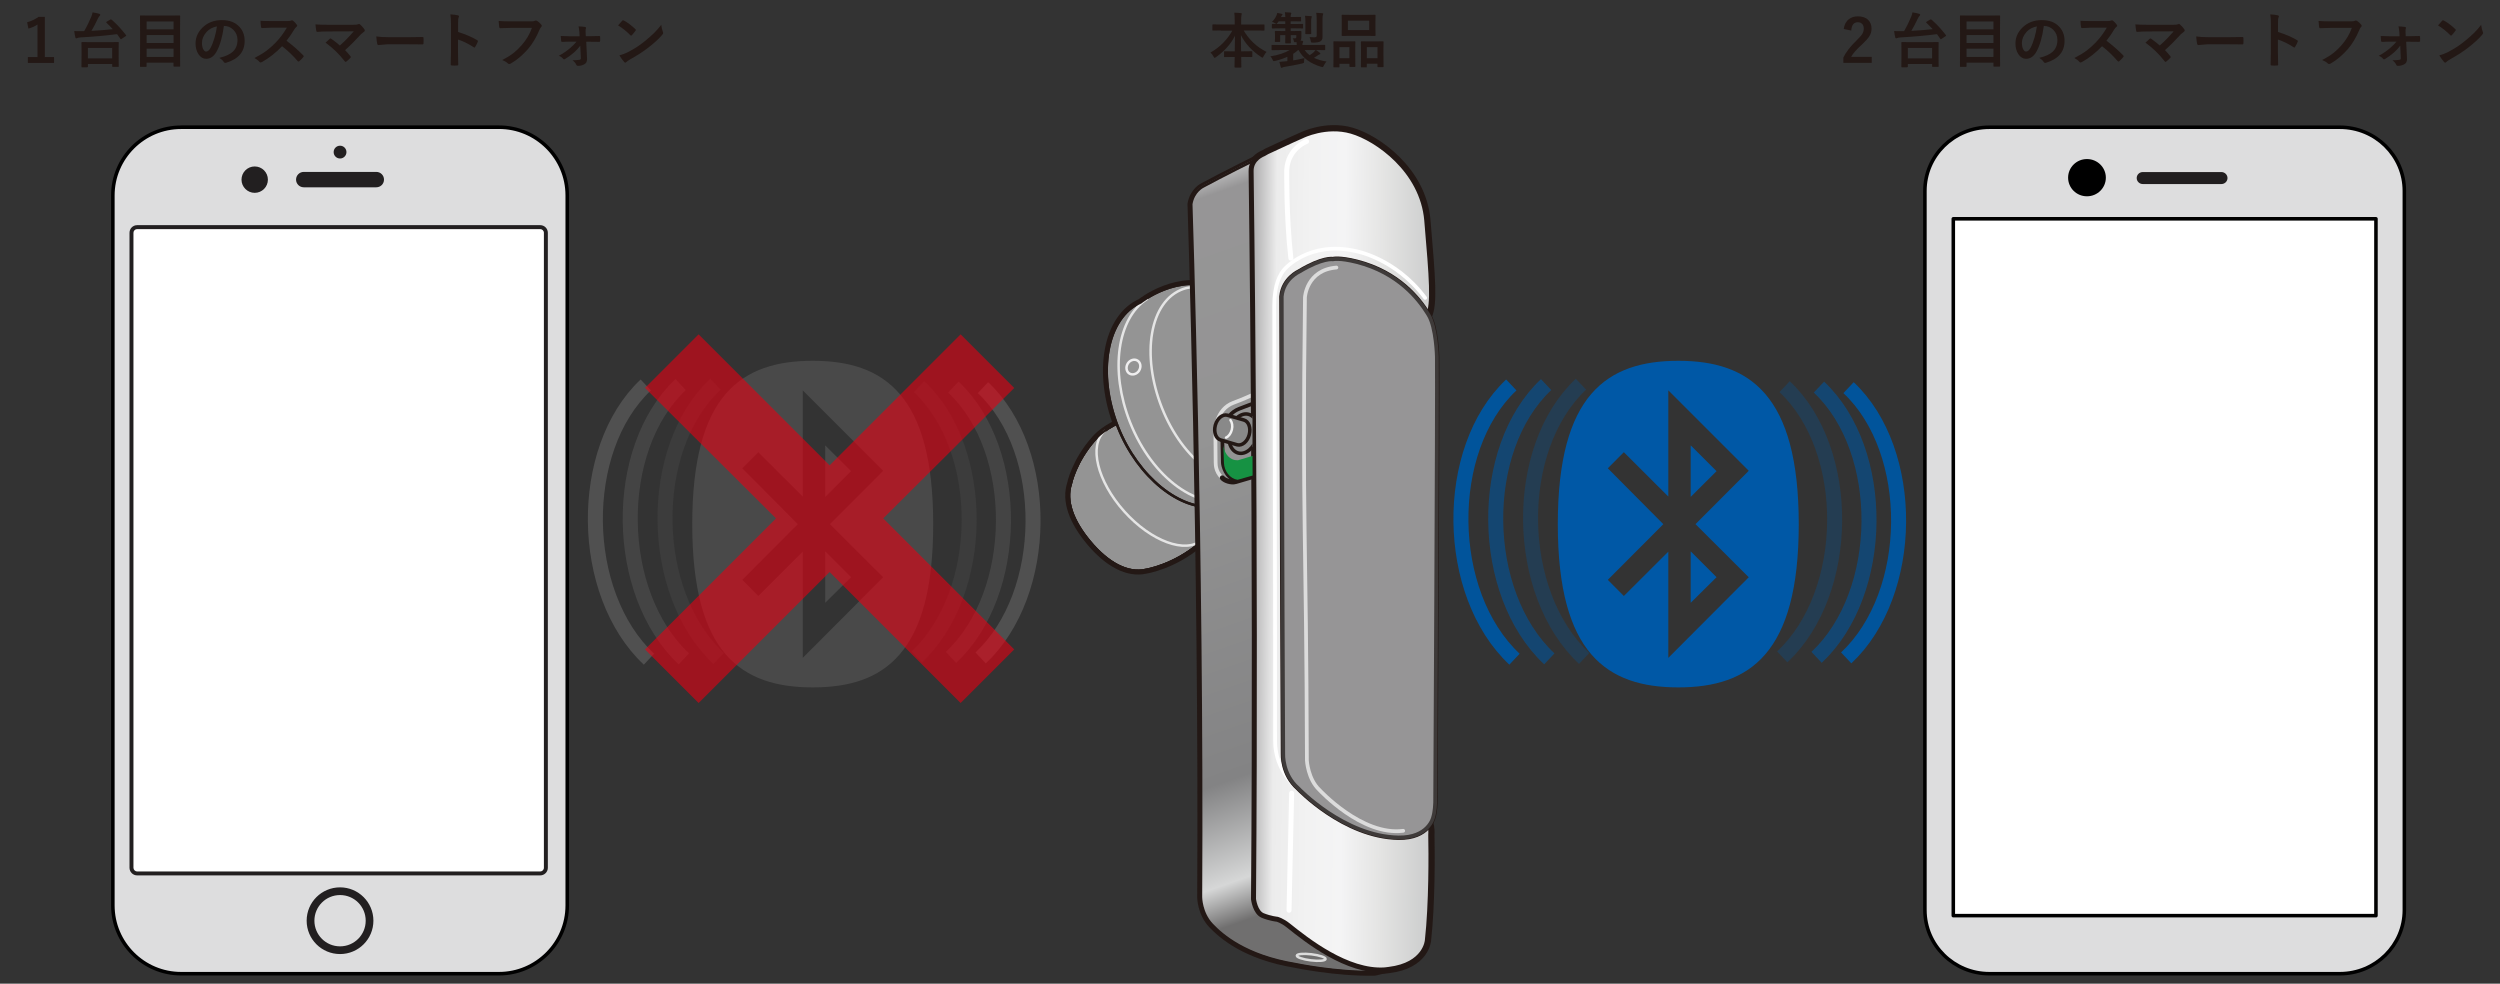 <?xml version="1.0" encoding="UTF-8"?>
<svg xmlns="http://www.w3.org/2000/svg" version="1.1" xmlns:xlink="http://www.w3.org/1999/xlink" viewBox="0 0 500 196.73">
  <rect x="0" y="0" width="500" height="196.73" fill="#333333" stroke="none"/>
  <defs>
    <clipPath id="clippath">
      <path d="M255.39,31.82c-1.38-1.45-4.23-.1-4.23-.1-.13.06-7.02,3.49-10.6,5.44,0,0-1.93.9-2.36,3.5,0,0,2.33,70.13,1.94,138.63,0,0,0,3.11,2.18,5.44,2.05,2.18,6.78,6.29,16.7,7.93,0,0,8.16,1.73,15.84,1.57,0,0,8.51-1.58,7.85-5.51l-27.3-156.9" fill="none" stroke-width="0"/>
    </clipPath>
    <linearGradient id="linear-gradient" x1="-169.24" y1="644.57" x2="-168.01" y2="644.57" gradientTransform="translate(72773.57 -49284.3) rotate(-109.6) scale(131.69 -131.69)" gradientUnits="userSpaceOnUse">
      <stop offset="0" stop-color="#706f6f"/>
      <stop offset=".08" stop-color="#706f6f"/>
      <stop offset=".13" stop-color="#d6d7d7"/>
      <stop offset=".25" stop-color="#838384"/>
      <stop offset=".66" stop-color="#949494"/>
      <stop offset=".94" stop-color="#969596"/>
      <stop offset=".99" stop-color="#e8e9e9"/>
      <stop offset="1" stop-color="#e8e9e9"/>
    </linearGradient>
    <clipPath id="clippath-1">
      <path d="M284.58,161.54c1.9,2.91,1.57,5.42,1.57,5.42.08,3.65.14,13.8-.68,21.13,0,0-.33,4.9-7.69,5.79l-.81.1c-7.53.52-15.7-6-19.3-8.88-1.26-1.01-2.24-1.25-2.24-1.25,0,0-1.32-.13-2.87-.74-1.55-.62-1.86-3.29-1.86-3.29.57-70.89-.48-145.61-.48-145.61-.04-2.55,2.5-3.44,2.5-3.44l.7-.4c4.19-1.98,7.01-3.21,7.01-3.21,0,0,4.76-2.38,9.87-.91,5.11,1.47,14.2,7.85,15.05,17.81,1.01,11.83,1.4,16.67.31,19.11,0,0-1.06,2.25-1.87,2.74l.77,95.61" fill="none" stroke-width="0"/>
    </clipPath>
    <linearGradient id="linear-gradient-2" x1="-173.97" y1="646.69" x2="-172.74" y2="646.69" gradientTransform="translate(-19161.75 5317.97) rotate(90) scale(30.05 -30.05)" gradientUnits="userSpaceOnUse">
      <stop offset="0" stop-color="#9f9e9f"/>
      <stop offset=".16" stop-color="#ececec"/>
      <stop offset=".35" stop-color="#f2f2f2"/>
      <stop offset=".53" stop-color="#f4f4f5"/>
      <stop offset=".74" stop-color="#e4e4e3"/>
      <stop offset="1" stop-color="#cccdcd"/>
    </linearGradient>
    <clipPath id="clippath-2">
      <rect x="240.46" y="78.88" width="10.04" height="13.99" fill="none" stroke-width="0"/>
    </clipPath>
  </defs>
  <g id="_レイヤー_1" data-name="レイヤー 1">
    <g>
      <path d="M36.22,25.45c-7.52,0-13.65,6.12-13.65,13.64v142.01c0,7.52,6.12,13.64,13.65,13.64h63.58c7.52,0,13.65-6.13,13.65-13.64V39.08c0-7.52-6.12-13.64-13.65-13.64h-63.58" fill="#ddddde" stroke="#000" stroke-width=".71"/>
      <path d="M68.01,177.47c-3.68,0-6.68,2.98-6.68,6.67s2.99,6.67,6.68,6.67,6.67-2.99,6.67-6.67-2.99-6.67-6.67-6.67M68.01,189.27c-2.84,0-5.13-2.3-5.13-5.13s2.29-5.13,5.13-5.13,5.13,2.29,5.13,5.13-2.3,5.13-5.13,5.13Z" fill="#221f20" stroke-width="0"/>
      <path d="M60.75,37.46c-.85,0-1.54-.69-1.54-1.54s.69-1.54,1.54-1.54h14.51c.85,0,1.54.68,1.54,1.54s-.69,1.54-1.54,1.54h-14.51" fill="#221f20" stroke-width="0"/>
      <path d="M53.58,35.93c0,1.46-1.19,2.64-2.64,2.64s-2.64-1.19-2.64-2.64,1.18-2.64,2.64-2.64,2.64,1.18,2.64,2.64" fill="#221f20" stroke-width="0"/>
      <path d="M69.29,30.42c0,.7-.57,1.28-1.28,1.28s-1.28-.57-1.28-1.28.57-1.28,1.28-1.28,1.28.57,1.28,1.28" fill="#221f20" stroke-width="0"/>
      <path d="M109.18,173.54c0,.62-.52,1.13-1.14,1.13H27.43c-.63,0-1.13-.51-1.13-1.13V46.56c0-.62.51-1.14,1.13-1.14h80.61c.63,0,1.14.52,1.14,1.14v126.99" fill="#fff" stroke-width="0"/>
      <path d="M108.04,175.08H27.43c-.85,0-1.53-.69-1.53-1.53V46.56c0-.85.68-1.53,1.53-1.53h80.61c.85,0,1.53.68,1.53,1.53v126.99c0,.84-.68,1.53-1.53,1.53M27.43,45.82c-.41,0-.74.33-.74.74v126.99c0,.4.33.74.74.74h80.61c.41,0,.74-.33.74-.74V46.56c0-.41-.33-.74-.74-.74" fill="#221f20" stroke-width="0"/>
    </g>
  </g>
  <g id="_イラスト" data-name="イラスト">
    <g>
      <path d="M225.85,83.75c-4.68,1.45-6.81,4.07-6.81,4.07-4.02,4.52-4.88,8.95-4.88,8.95-1.11,3.4.37,7.43,3.77,11.52,3.64,4.38,7.64,6.53,11.25,5.69,0,0,5.53-.85,10.77-5.34,0,0,3.32-3.08,5.98-9.24" fill="none" stroke="#231815" stroke-linecap="round" stroke-linejoin="round" stroke-width="1.5"/>
      <path d="M243.64,57.72c-8.06-3.26-15.5,2.76-15.5,2.76-6.8,3.02-8.85,14.05-4.55,24.93,3.99,10.07,12.61,16.87,19.41,15.85,0,0,12.32-3.67,14.39-10.54,2.07-6.87,1.05-15.59-1.77-20.24-2.82-4.65-7.89-11.11-11.98-12.76Z" fill="none" stroke="#231815" stroke-linecap="round" stroke-linejoin="round" stroke-width="1.5"/>
      <path d="M255.55,83.95c-4.61,1.72-10.36-2.56-13.19-9.7-2.82-7.14-1.7-14.55,2.95-16.14,3.73-1.28,10.07,3.04,12.9,10.18,2.83,7.14,1.23,14.22-2.66,15.67Z" fill="none" stroke="#231815" stroke-linecap="round" stroke-linejoin="round" stroke-width="1.5"/>
      <path d="M225.85,83.75c-4.68,1.45-6.81,4.07-6.81,4.07-4.02,4.52-4.88,8.95-4.88,8.95-1.11,3.4.37,7.43,3.77,11.52,3.64,4.38,7.64,6.53,11.25,5.69,0,0,5.53-.85,10.77-5.34,0,0,3.32-3.08,5.98-9.24" fill="#949494" stroke-width="0"/>
      <path d="M225.85,83.75c-4.68,1.45-6.81,4.07-6.81,4.07-4.02,4.52-4.88,8.95-4.88,8.95-1.11,3.4.37,7.43,3.77,11.52,3.64,4.38,7.64,6.53,11.25,5.69,0,0,5.53-.85,10.77-5.34,0,0,3.32-3.08,5.98-9.24" fill="none" stroke="#231815" stroke-linecap="round" stroke-linejoin="round" stroke-width=".5"/>
      <path d="M225.85,83.75c-4.68,1.45-6.81,4.07-6.81,4.07-4.02,4.52-4.88,8.95-4.88,8.95-1.11,3.4.37,7.43,3.77,11.52,3.64,4.38,7.64,6.53,11.25,5.69,0,0,5.53-.85,10.77-5.34,0,0,3.32-3.08,5.98-9.24" fill="none" stroke="#231815" stroke-linecap="round" stroke-linejoin="round" stroke-width=".5"/>
      <path d="M220.92,86.2c-3.22,2.86-1.47,10.05,3.91,16.06,5.37,6.01,12.34,8.57,15.56,5.71" fill="none" stroke="#e5e5e5" stroke-linecap="round" stroke-linejoin="round" stroke-width=".5"/>
      <path d="M225.85,83.75c-4.68,1.45-6.81,4.07-6.81,4.07-4.02,4.52-4.88,8.95-4.88,8.95-1.11,3.4.37,7.43,3.77,11.52,3.64,4.38,7.64,6.53,11.25,5.69,0,0,5.53-.85,10.77-5.34,0,0,3.32-3.08,5.98-9.24" fill="none" stroke="#231815" stroke-linecap="round" stroke-linejoin="round" stroke-width=".5"/>
      <path d="M243.64,57.72c-8.06-3.26-15.5,2.76-15.5,2.76-6.8,3.02-8.85,14.05-4.55,24.93,3.99,10.07,12.61,16.87,19.41,15.85,0,0,12.32-3.67,14.39-10.54,2.07-6.87,1.05-15.59-1.77-20.24-2.82-4.65-7.89-11.11-11.98-12.76" fill="#949494" stroke-width="0"/>
      <path d="M243.64,57.72c-8.06-3.26-15.5,2.76-15.5,2.76-6.8,3.02-8.85,14.05-4.55,24.93,3.99,10.07,12.61,16.87,19.41,15.85,0,0,12.32-3.67,14.39-10.54,2.07-6.87,1.05-15.59-1.77-20.24-2.82-4.65-7.89-11.11-11.98-12.76Z" fill="none" stroke="#231815" stroke-linecap="round" stroke-linejoin="round" stroke-width=".5"/>
      <path d="M229.41,59.8c-5.92,3.79-7.5,14.29-3.4,24.66,4.45,11.24,13.9,18.04,21.1,15.21" fill="none" stroke="#e5e5e5" stroke-linecap="round" stroke-linejoin="round" stroke-width=".5"/>
      <path d="M251.82,95.85c-6.79,2.53-15.27-3.78-19.44-14.29-4.16-10.52-2.5-21.44,4.35-23.79,5.5-1.88,14.84,4.48,19,15,4.16,10.51,1.81,20.95-3.92,23.08" fill="#949494" stroke-width="0"/>
      <path d="M251.82,95.85c-6.79,2.53-15.27-3.78-19.44-14.29-4.16-10.52-2.5-21.44,4.35-23.79,5.5-1.88,14.84,4.48,19,15,4.16,10.51,1.81,20.95-3.92,23.08Z" fill="none" stroke="#e5e5e5" stroke-linecap="round" stroke-linejoin="round" stroke-width=".5"/>
      <path d="M227.82,74.12c-.45.71-1.32.97-1.95.58-.62-.39-.75-1.28-.31-2,.45-.71,1.33-.97,1.94-.58.62.39.76,1.28.31,2Z" fill="none" stroke="#efeeef" stroke-linecap="round" stroke-linejoin="round" stroke-width=".5"/>
      <path d="M243.64,57.72c-8.06-3.26-15.5,2.76-15.5,2.76-6.8,3.02-8.85,14.05-4.55,24.93,3.99,10.07,12.61,16.87,19.41,15.85,0,0,12.32-3.67,14.39-10.54,2.07-6.87,1.05-15.59-1.77-20.24-2.82-4.65-7.89-11.11-11.98-12.76Z" fill="none" stroke="#231815" stroke-linecap="round" stroke-linejoin="round" stroke-width=".5"/>
      <path d="M241.6,62c-1.23,3.19-1.01,7.77.76,12.25,2.83,7.14,8.58,11.42,13.19,9.7,3.89-1.45,5.48-8.53,2.66-15.67-2.83-7.14-9.17-11.46-12.9-10.18-.35.12-.68.27-.98.45,0,0-2.03,1.3-2.91.66" fill="#949494" stroke-width="0"/>
      <path d="M241.6,62c-1.23,3.19-1.01,7.77.76,12.25,2.83,7.14,8.58,11.42,13.19,9.7,3.89-1.45,5.48-8.53,2.66-15.67-2.83-7.14-9.17-11.46-12.9-10.18-.35.12-.68.27-.98.45,0,0-2.03,1.3-2.91.66" fill="none" stroke="#fbfbfc" stroke-linecap="round" stroke-linejoin="round" stroke-width=".5"/>
      <path d="M257.24,82.24c-4.16,1.55-9.35-2.31-11.9-8.75-2.55-6.44-1.53-13.12,2.66-14.56,3.36-1.15,9.09,2.74,11.63,9.18,2.55,6.44,1.11,12.82-2.4,14.13" fill="#949494" stroke-width="0"/>
      <path d="M257.24,82.24c-4.16,1.55-9.35-2.31-11.9-8.75-2.55-6.44-1.53-13.12,2.66-14.56,3.36-1.15,9.09,2.74,11.63,9.18,2.55,6.44,1.11,12.82-2.4,14.13Z" fill="none" stroke="#efeeef" stroke-linecap="round" stroke-linejoin="round" stroke-width=".5"/>
      <path d="M255.44,31.98c-1.38-1.45-4.23-.1-4.23-.1-.13.06-7.02,3.49-10.6,5.44,0,0-1.93.9-2.36,3.5,0,0,2.33,70.13,1.94,138.63,0,0,0,3.11,2.18,5.44,2.05,2.18,6.78,6.29,16.7,7.93,0,0,8.16,1.73,15.84,1.57,0,0,8.51-1.58,7.85-5.51l-27.3-156.9Z" fill="none" stroke="#231815" stroke-linecap="round" stroke-linejoin="round" stroke-width="1.5"/>
      <path d="M284.58,161.54c1.9,2.91,1.57,5.42,1.57,5.42.08,3.65.14,13.8-.68,21.13,0,0-.33,4.9-7.69,5.79l-.81.1c-7.53.52-15.7-6-19.3-8.88-1.26-1.01-2.24-1.25-2.24-1.25,0,0-1.32-.12-2.87-.74-1.55-.62-1.86-3.29-1.86-3.29.57-70.89-.48-145.61-.48-145.61-.04-2.55,2.5-3.44,2.5-3.44l.7-.4c4.19-1.98,7.01-3.21,7.01-3.21,0,0,4.76-2.38,9.87-.91,5.11,1.47,14.2,7.85,15.05,17.81,1.01,11.83,1.4,16.67.31,19.11,0,0-1.07,2.25-1.87,2.74l.77,95.61Z" fill="none" stroke="#231815" stroke-linecap="round" stroke-linejoin="round" stroke-width="1.5"/>
      <g clip-path="url(#clippath)">
        <polygon points="242.71 209.17 185.59 49.4 277.7 16.71 334.82 176.49 242.71 209.17" fill="url(#linear-gradient)" stroke-width="0"/>
      </g>
      <path d="M255.44,31.98c-1.38-1.45-4.23-.1-4.23-.1-.13.06-7.02,3.49-10.6,5.44,0,0-1.93.9-2.36,3.5,0,0,2.33,70.13,1.94,138.63,0,0,0,3.11,2.18,5.44,2.05,2.18,6.78,6.29,16.7,7.93,0,0,8.16,1.73,15.84,1.57,0,0,8.51-1.58,7.85-5.51l-27.3-156.9Z" fill="none" stroke="#231815" stroke-linecap="round" stroke-linejoin="round" stroke-width=".5"/>
      <g clip-path="url(#clippath-1)">
        <rect x="183.49" y="90.77" width="169.95" height="37.76" transform="translate(156.97 377.35) rotate(-89.6)" fill="url(#linear-gradient-2)" stroke-width="0"/>
      </g>
      <path d="M261.31,28.29s-3.65,1.32-3.96,5.63c0,0-.13,9.22.82,17.71" fill="none" stroke="#fff" stroke-linecap="round" stroke-linejoin="round"/>
      <path d="M244.93,95.92c-1.74-1.1-1.8-2.88-1.8-3.37l-.06-6.47s.12-4.23,3.62-5.52c1.88-.69,3.8-1.57,3.8-1.57" fill="none" stroke="#dcdcdc" stroke-linecap="round" stroke-linejoin="round" stroke-width=".75"/>
      <path d="M247.29,96.07c-2.19-.48-2.72-3.06-2.72-3.55l-.12-5.52s.06-3.94,3.4-5.25c1.86-.73,2.62-.98,2.62-.98" fill="none" stroke="#231815" stroke-linecap="round" stroke-linejoin="round" stroke-width=".75"/>
      <path d="M250.54,95.31l-3.41,1c-.93.27-2.28-.24-2.66-.74" fill="none" stroke="#231815" stroke-linecap="round" stroke-linejoin="round"/>
      <path d="M264.21,161.52c-1.51-1.09-3.11-2.36-4.79-3.85,0,0-4.4-3.43-4.4-9.46.03-36.38-.16-80.1-.17-86.98-.01-4.35,1.21-6.47,2.11-7.45,0,0,4.85-5.62,14-3.6,0,0,8.04,1.31,14.07,9.4" fill="none" stroke="#fff" stroke-linecap="round" stroke-linejoin="round" stroke-width=".75"/>
      <path d="M262.16,192.07c-1.59-.19-2.85-.62-2.8-.95.04-.34,1.36-.45,2.95-.26,1.59.19,2.85.62,2.81.95-.04.34-1.36.46-2.95.26Z" fill="none" stroke="#dcdcdc" stroke-linecap="round" stroke-linejoin="round" stroke-width=".5"/>
      <line x1="258.33" y1="158.64" x2="257.81" y2="182.05" fill="none" stroke="#fff" stroke-linecap="round" stroke-linejoin="round"/>
      <path d="M284.58,161.54c1.9,2.91,1.57,5.42,1.57,5.42.08,3.65.14,13.8-.68,21.13,0,0-.33,4.9-7.69,5.79l-.81.1c-7.53.52-15.7-6-19.3-8.88-1.26-1.01-2.24-1.25-2.24-1.25,0,0-1.32-.12-2.87-.74-1.55-.62-1.86-3.29-1.86-3.29.57-70.89-.48-145.61-.48-145.61-.04-2.55,2.5-3.44,2.5-3.44l.7-.4c4.19-1.98,7.01-3.21,7.01-3.21,0,0,4.76-2.38,9.87-.91,5.11,1.47,14.2,7.85,15.05,17.81,1.01,11.83,1.4,16.67.31,19.11,0,0-1.07,2.25-1.87,2.74l.77,95.61Z" fill="none" stroke="#231815" stroke-linecap="round" stroke-linejoin="round"/>
      <path d="M285.72,63.01c-.07-.11-.14-.23-.22-.36-1.72-2.75-5.79-8.11-14.13-10.24-3.51-.89-4.77-.54-4.77-.54,0,0-2.04-.38-6.76,2.47,0,0-3.16,1.4-3.49,4.95,0,0,.12,57.58.3,91.52,0,0-.2,4.06,3,6.84,0,0,9.14,9.66,20.06,9.84,6,.09,6.9-3.98,6.9-3.98.38-1.17.42-2.96.42-2.96,0,0,.44-80.74.34-89.19,0,0-.12-5.86-1.65-8.35Z" fill="none" stroke="#231815" stroke-linecap="round" stroke-linejoin="round"/>
      <path d="M285.72,63.01c-.07-.11-.14-.23-.22-.36-1.72-2.75-5.79-8.11-14.13-10.24-3.51-.89-4.77-.54-4.77-.54,0,0-2.04-.38-6.76,2.47,0,0-3.16,1.4-3.49,4.95,0,0,.12,57.58.3,91.52,0,0-.2,4.06,3,6.84,0,0,9.14,9.66,20.06,9.84,6,.09,6.9-3.98,6.9-3.98.38-1.17.42-2.96.42-2.96,0,0,.44-80.74.34-89.19,0,0-.12-5.86-1.65-8.35" fill="#969596" stroke-width="0"/>
      <path d="M285.72,63.01c-.07-.11-.14-.23-.22-.36-1.72-2.75-5.79-8.11-14.13-10.24-3.51-.89-4.77-.54-4.77-.54,0,0-2.04-.38-6.76,2.47,0,0-3.16,1.4-3.49,4.95,0,0,.12,57.58.3,91.52,0,0-.2,4.06,3,6.84,0,0,9.14,9.66,20.06,9.84,6,.09,6.9-3.98,6.9-3.98.38-1.17.42-2.96.42-2.96,0,0,.44-80.74.34-89.19,0,0-.12-5.86-1.65-8.35Z" fill="none" stroke="#3e3a39" stroke-linecap="round" stroke-linejoin="round" stroke-width=".75"/>
      <path d="M280.64,166.16c-8.26,1.07-16.76-8.18-16.76-8.18-2.3-2.15-2.5-5.87-2.5-5.87-.12-45.62-.95-46.63-.39-92.65,0,0,.31-5.46,6.29-5.95" fill="none" stroke="#dcdcdc" stroke-linecap="round" stroke-linejoin="round" stroke-width=".75"/>
      <line x1="244.53" y1="92.97" x2="250.53" y2="90.93" fill="none" stroke-width="0"/>
      <path d="M244.66,89.02s.1,2.16.13,3.5c.04,1.72,1.21,3.22,2.72,3.44l3.01-.85-.02-3.93-2.86.86s-1.08.17-1.98-.75-1-2.27-1-2.27Z" fill="#169243" stroke-width="0"/>
      <path d="M260.42,97.78c0,.69-.56,1.24-1.24,1.24h-18.43c-.69,0-1.24-.56-1.24-1.24v-19.24c0-.69.56-1.24,1.24-1.24h18.43c.69,0,1.24.56,1.24,1.24v19.24Z" fill="none" stroke-width="0"/>
      <g clip-path="url(#clippath-2)">
        <g>
          <ellipse cx="248.66" cy="86.72" rx="4.01" ry="2.82" transform="translate(100.14 304.19) rotate(-74.89)" fill="#898989" stroke="#231815" stroke-linecap="round" stroke-linejoin="round" stroke-width=".71"/>
          <path d="M244.14,88c-.96-.26-1.44-1.57-1.08-2.94s1.44-2.27,2.41-2.02l3.3.96c.96.26,1.44,1.57,1.08,2.94s-1.44,2.27-2.41,2.02l-3.3-.96Z" fill="#898989" stroke="#231815" stroke-linecap="round" stroke-linejoin="round" stroke-width=".71"/>
          <path d="M246.09,84.03c.33.44.46,1.16.28,1.9-.19.77-.65,1.37-1.16,1.59" fill="none" stroke="#f0f0f0" stroke-linecap="round" stroke-linejoin="round" stroke-width=".5"/>
        </g>
      </g>
    </g>
  </g>
  <g id="_レイヤー_2" data-name="レイヤー 2">
    <g>
      <path d="M480.87,182.01c0,7.03-5.77,12.73-12.9,12.73h-70.09c-7.12,0-12.9-5.7-12.9-12.73V38.18c0-7.03,5.78-12.73,12.9-12.73h70.09c7.13,0,12.9,5.7,12.9,12.73v143.83Z" fill="#ddddde" stroke="#000" stroke-linejoin="round" stroke-width=".71"/>
      <path d="M445.5,35.61c0,.66-.55,1.2-1.22,1.2h-15.72c-.67,0-1.22-.54-1.22-1.2h0c0-.67.55-1.2,1.22-1.2h15.72c.67,0,1.22.54,1.22,1.2h0Z" fill="#211e1f" stroke-width="0"/>
      <rect x="390.66" y="43.76" width="84.53" height="139.37" fill="#fff" stroke="#000" stroke-linejoin="round" stroke-width=".71"/>
      <path d="M421.17,35.53c0,2.06-1.69,3.73-3.78,3.73-2.09,0-3.77-1.67-3.77-3.73,0-2.05,1.69-3.72,3.77-3.72,2.09,0,3.78,1.67,3.78,3.72Z" fill="#000" stroke-width="0"/>
    </g>
    <g>
      <path d="M8.97,3.37v8.04h1.84v1.18h-5.24v-1.18h1.93v-6.5c-.54.36-1.15.63-1.82.81l-.25-1.27c.8-.21,1.56-.57,2.29-1.08h1.27Z" fill="#231815" stroke-width="0"/>
      <path d="M22.28,3.89c1.06.92,2.03,1.96,2.91,3.12.04.05.06.08.06.11,0,.03-.04.08-.13.13l-.78.52c-.09.06-.14.09-.16.09-.02,0-.05-.03-.09-.08-.25-.37-.47-.69-.67-.95-2.26.29-4.68.51-7.25.65-.32.02-.55.06-.67.12-.12.05-.2.07-.24.07-.09,0-.15-.06-.19-.18-.06-.23-.14-.66-.23-1.28.27.01.53.02.8.02.14,0,.3,0,.48,0h.71c.55-.94,1.03-1.92,1.45-2.95.12-.32.19-.59.23-.81.64.11,1.08.2,1.32.28.14.04.22.11.22.21,0,.06-.04.13-.11.21-.12.1-.25.3-.39.6-.39.84-.81,1.64-1.26,2.4,1.53-.08,2.95-.19,4.26-.34-.37-.41-.78-.83-1.25-1.27-.04-.04-.06-.07-.06-.1,0-.04.04-.08.11-.13l.67-.4c.06-.04.11-.06.14-.06s.07.02.11.06ZM17.44,13.46h-1.02c-.06,0-.1,0-.11-.03-.01-.01-.02-.05-.02-.11l.02-2.17v-1.1l-.02-1.52c0-.08.04-.12.13-.12l1.65.02h3.89l1.64-.02c.07,0,.11,0,.13.02.01.01.02.04.02.09l-.02,1.34v1.23l.02,2.17c0,.05,0,.09-.02.11-.02,0-.06.01-.12.01h-1.04c-.09,0-.13-.04-.13-.12v-.46h-4.85v.5c0,.06,0,.1-.03.12-.02.01-.05.02-.12.02ZM17.58,9.59v2.09h4.85v-2.09h-4.85Z" fill="#231815" stroke-width="0"/>
      <path d="M29.18,13.38h-1.05c-.06,0-.09,0-.11-.02s-.02-.05-.02-.11l.02-4.44v-2.35l-.02-3.23c0-.07,0-.11.02-.12s.05-.02.11-.02l1.66.02h4.44l1.66-.02c.07,0,.11,0,.12.02s.02.05.02.11l-.02,2.83v2.72l.02,4.42c0,.06,0,.1-.02.11s-.05.02-.11.02h-1.07c-.06,0-.1,0-.11-.02s-.02-.05-.02-.11v-.65h-5.38v.7c0,.06,0,.1-.02.11-.02.01-.06.02-.12.02ZM29.33,4.29v1.57h5.38v-1.57h-5.38ZM29.33,8.6h5.38v-1.59h-5.38v1.59ZM29.33,11.39h5.38v-1.65h-5.38v1.65Z" fill="#231815" stroke-width="0"/>
      <path d="M44.78,5.21c-.3,2.22-.8,3.95-1.5,5.17-.53.92-1.21,1.38-2.04,1.38-.61,0-1.12-.3-1.54-.91-.39-.58-.59-1.3-.59-2.17,0-1.18.45-2.22,1.35-3.12,1.02-1.02,2.32-1.54,3.9-1.54s2.68.45,3.52,1.34c.7.75,1.05,1.69,1.05,2.82,0,2.17-1.23,3.63-3.7,4.37-.07.02-.13.03-.18.03-.12,0-.23-.08-.34-.25-.17-.27-.45-.52-.84-.76,1.23-.29,2.13-.71,2.7-1.24.62-.58.93-1.37.93-2.35,0-.8-.28-1.48-.84-2.03-.51-.5-1.12-.76-1.85-.76h-.05ZM43.38,5.28c-.86.17-1.54.54-2.05,1.09-.62.7-.94,1.44-.94,2.22,0,.55.1.99.3,1.33.16.26.33.39.52.39.33,0,.63-.24.9-.73.29-.54.56-1.22.8-2.06.22-.76.38-1.51.47-2.23Z" fill="#231815" stroke-width="0"/>
      <path d="M57.33,8.17c1.12.83,2.22,1.79,3.32,2.9.06.06.09.12.09.17s-.03.11-.08.18c-.25.31-.52.58-.8.82-.05.05-.1.07-.15.07s-.1-.03-.17-.09c-.9-1.06-1.94-2.05-3.12-2.98-1.25,1.31-2.6,2.37-4.03,3.17-.14.06-.24.09-.28.09-.08,0-.15-.04-.21-.11-.22-.28-.56-.54-1.01-.79.96-.49,1.79-.99,2.48-1.51.56-.42,1.14-.94,1.74-1.55.86-.89,1.61-1.89,2.26-3.01h-3.09c-.62.01-1.25.04-1.9.09-.08,0-.13-.06-.16-.21-.07-.3-.11-.72-.11-1.25.43.03,1.11.05,2.03.05h3.3c.42,0,.69-.04.83-.11.04-.03.09-.05.13-.05.04,0,.11.03.21.09.26.2.52.48.78.84.04.07.06.12.06.15,0,.08-.05.16-.16.24-.16.14-.31.32-.44.53-.45.76-.96,1.51-1.54,2.24Z" fill="#231815" stroke-width="0"/>
      <path d="M69.03,10.04c.35.35.7.75,1.05,1.2.05.07.08.12.08.18,0,.06-.04.12-.11.19-.3.3-.56.53-.79.71-.07.04-.12.06-.15.06-.05,0-.1-.04-.15-.11-1.13-1.46-2.42-2.71-3.85-3.73.4-.38.69-.65.86-.8.05-.04.1-.06.13-.06.03,0,.08.03.17.08.8.59,1.37,1.03,1.7,1.34.89-.77,1.81-1.71,2.78-2.83l-5.06.02c-.88,0-1.62.03-2.23.09-.12,0-.19-.07-.21-.22-.07-.43-.12-.85-.15-1.28.54.05,1.41.08,2.61.08h4.92c.51,0,.84-.04,1-.11.07-.04.12-.06.17-.06.07,0,.14.03.2.09.33.29.62.61.87.96.06.11.09.19.09.26,0,.1-.05.19-.16.25-.3.22-.49.37-.57.46-1.07,1.18-2.14,2.26-3.22,3.22Z" fill="#231815" stroke-width="0"/>
      <path d="M75.27,7.29c.62.1,1.49.15,2.59.15h3.87c.38,0,.87,0,1.46-.02.76-.01,1.19-.02,1.29-.02h.06c.11,0,.16.06.16.17.01.18.02.37.02.57s0,.38-.02.56c0,.12-.06.18-.17.18h-.05c-1.2-.02-2.09-.02-2.68-.02h-4.32l-1.76.15c-.15,0-.24-.08-.28-.25-.07-.32-.13-.8-.18-1.46Z" fill="#231815" stroke-width="0"/>
      <path d="M91.61,6.39c1.51.47,2.78,1.02,3.81,1.63.11.05.16.12.16.21,0,.03,0,.07-.02.11-.15.38-.32.72-.52,1.04-.05.09-.1.13-.16.13-.05,0-.09-.02-.13-.06-1.12-.72-2.18-1.24-3.15-1.54v2.65c0,.44.02,1.22.05,2.35v.04c0,.1-.07.15-.22.15-.18.01-.36.02-.53.02s-.36,0-.53-.02c-.15,0-.23-.06-.23-.18.03-.77.05-1.56.05-2.36v-5.91c0-.73-.04-1.32-.12-1.78.7.05,1.2.11,1.5.19.15.03.23.1.23.21,0,.07-.03.16-.1.28-.05.11-.08.48-.08,1.12v1.72Z" fill="#231815" stroke-width="0"/>
      <path d="M99.76,4.19c.5.05,1.27.08,2.3.08h4.28c.3,0,.52-.04.66-.12.05-.03.11-.05.18-.05.05,0,.13.02.22.06.33.21.62.47.88.79.05.07.08.13.08.21,0,.1-.06.2-.17.3-.08.08-.17.23-.28.47-.64,1.55-1.42,2.85-2.33,3.9-1.08,1.23-2.22,2.19-3.4,2.86-.11.07-.22.11-.35.12-.1,0-.19-.06-.28-.15-.25-.24-.62-.46-1.11-.66.93-.47,1.7-.95,2.33-1.45.54-.43,1.07-.95,1.59-1.55.9-1.03,1.58-2.17,2.03-3.42h-4.34c-.48,0-1.14.02-1.98.06-.12.01-.2-.07-.23-.24-.03-.2-.06-.6-.11-1.21Z" fill="#231815" stroke-width="0"/>
      <path d="M116.05,9.14c-.38.51-.78.95-1.2,1.32-.6.53-1.21.97-1.83,1.34-.08.05-.15.07-.21.07-.06,0-.12-.04-.19-.12-.21-.25-.49-.45-.86-.59.84-.46,1.58-.96,2.23-1.51.57-.49,1-.93,1.31-1.32h-1.38c-.2,0-.46,0-.8.02-.34.02-.58.03-.71.03h-.02c-.09,0-.15-.06-.16-.19-.03-.23-.06-.56-.08-.99.48.03,1.06.05,1.73.05h2.04l-.04-.79c-.05-.53-.1-.92-.17-1.18.5.01.94.05,1.31.11.12.02.18.07.18.18,0,.04,0,.08-.02.12-.04.1-.06.24-.06.42v.28l.04.85h.84l1.83-.04h.04c.11,0,.16.05.16.16,0,.14.01.28.01.42s0,.28-.01.42c0,.11-.06.17-.18.17h-.02l-1.79-.02h-.79l.16,3.35v.12c0,.48-.16.81-.48.99-.37.24-.81.36-1.32.36-.18,0-.29-.07-.35-.21-.13-.32-.38-.62-.77-.91.62,0,1.11-.03,1.44-.1.16-.03.24-.13.24-.29l-.11-2.5Z" fill="#231815" stroke-width="0"/>
      <path d="M123.61,5.08c.2-.24.48-.55.84-.94.05-.06.11-.09.17-.09.04,0,.09.02.16.06.75.4,1.51.97,2.29,1.71.07.07.11.13.11.17s-.02.09-.07.15c-.26.35-.51.65-.74.9-.07.06-.12.09-.15.09-.04,0-.09-.03-.15-.09-.73-.75-1.55-1.41-2.45-1.96ZM123.88,11.07c.64-.18,1.18-.38,1.62-.6.77-.4,1.42-.77,1.93-1.11.45-.29.96-.67,1.52-1.12.8-.65,1.44-1.21,1.92-1.69.45-.45.91-.98,1.38-1.58.06.53.17.99.33,1.4.04.09.06.17.06.23,0,.09-.06.21-.19.36-.7.82-1.62,1.66-2.76,2.54-.99.78-2.2,1.56-3.62,2.35-.42.25-.69.44-.8.56-.08.08-.15.12-.22.12s-.13-.04-.21-.13c-.37-.42-.69-.86-.96-1.34Z" fill="#231815" stroke-width="0"/>
    </g>
    <g>
      <path d="M244.15,6.09l-1.54.02c-.06,0-.1,0-.11-.02s-.02-.05-.02-.11v-.97c0-.06,0-.1.02-.11s.05-.02.11-.02l1.54.02h2.79v-.8c0-.68-.03-1.2-.08-1.56.52.01.96.04,1.32.08.12.01.18.05.18.12,0,.02-.02.12-.07.32-.04.17-.06.51-.06,1.01v.84h2.99l1.55-.02c.06,0,.1,0,.11.02s.02.05.02.11v.97c0,.06,0,.1-.02.11s-.05.02-.11.02l-1.55-.02h-2.48c1.1,1.88,2.62,3.31,4.57,4.28-.22.23-.41.52-.59.87-.1.19-.17.29-.23.29-.04,0-.13-.04-.25-.13-1.86-1.23-3.21-2.7-4.06-4.39,0,.02.01,1.1.04,3.24h.62l1.48-.02c.07,0,.11,0,.12.02.02.02.02.05.02.11v.91c0,.06,0,.09-.02.11s-.06.02-.12.02l-1.48-.02h-.6c0,.4.01.86.02,1.38,0,.37.01.58.01.63,0,.08-.04.12-.13.12h-1.11c-.09,0-.13-.04-.13-.12,0-.3.01-.97.04-2h-.52l-1.48.02c-.06,0-.1,0-.11-.02s-.02-.05-.02-.11v-.91c0-.06,0-.1.02-.11s.05-.02.11-.02l1.48.02h.53c.03-1.02.04-2.06.04-3.11-.8,1.62-2.06,3.04-3.78,4.26-.13.1-.23.15-.28.15-.06,0-.14-.09-.23-.26-.18-.33-.38-.6-.62-.8.93-.51,1.79-1.16,2.58-1.97.73-.75,1.33-1.55,1.8-2.41h-2.31Z" fill="#231815" stroke-width="0"/>
      <path d="M255.93,10.02l-1.49.02c-.06,0-.1,0-.11-.02s-.02-.05-.02-.11v-.8c0-.06,0-.1.02-.11s.05-.02.11-.02l1.49.02h3.41c0-.12,0-.31-.02-.56h-.35c-.07,0-.12-.01-.14-.04-.02-.02-.04-.07-.05-.15-.04-.23-.12-.43-.24-.59.12,0,.28,0,.48,0,.16,0,.24-.08.24-.25v-.38h-1.11v.04l.02,1.49c0,.08-.04.12-.13.12h-.87c-.09,0-.13-.04-.13-.12l.02-1.49v-.04h-1.03v1.22c.01.06,0,.1-.01.12-.02.01-.05.02-.11.02h-.8c-.07,0-.11,0-.12-.03-.01-.01-.02-.05-.02-.11l.03-.66v-.61l-.03-.67c0-.08.04-.12.13-.12l1.44.02h.52v-.54h-1l-1.55.02c-.07,0-.11,0-.12-.03-.01-.02-.02-.05-.02-.12v-.61c0-.07,0-.11.02-.13.02-.01.05-.02.11-.02l1.55.02h1v-.54h-1.31l-.22.3c-.11.14-.19.22-.25.22-.04,0-.13-.05-.29-.16-.16-.11-.36-.19-.59-.25.38-.36.66-.76.87-1.2.1-.23.16-.42.19-.59.46.09.76.15.89.18.11.04.17.08.17.13,0,.05-.03.1-.08.14-.06.05-.13.15-.19.3l-.04.08h.86c-.01-.43-.04-.75-.08-.97.44.01.8.04,1.1.07.13.01.19.06.19.13,0,.03-.03.12-.09.26-.03.12-.05.29-.05.5h.57l1.39-.02c.06,0,.1,0,.11.02.01.02.02.06.02.12v.63c0,.06,0,.1-.02.11-.01.01-.05.02-.11.02l-1.39-.02h-.57v.54h.83l1.52-.02c.07,0,.11,0,.12.03.01.02.02.05.02.12v.61c0,.07,0,.11-.02.13-.02.01-.05.02-.11.02l-1.52-.02h-.83v.54h.57l1.44-.02c.09,0,.13.04.13.12v.46s-.01.83-.01.83c0,.21-.06.39-.17.53l.31.02c.14.02.22.07.22.15,0,.07-.02.15-.07.24-.05.08-.08.23-.08.45h2.93l1.49-.02c.06,0,.1,0,.12.02.01.02.02.05.02.11v.8c0,.06,0,.09-.02.11s-.05.02-.11.02l-1.49-.02h-.22c.27.16.53.34.76.54.08.07.12.13.12.18,0,.07-.05.12-.16.15-.12.04-.25.11-.4.22-.1.07-.34.22-.72.47.7.33,1.53.58,2.5.73-.2.21-.37.48-.52.8-.1.21-.19.31-.28.31-.04,0-.13-.02-.27-.05-2.16-.63-3.67-1.75-4.52-3.35h-.09c-.28.26-.61.51-.98.76v1.31c.7-.11,1.45-.26,2.24-.46-.04.2-.06.44-.07.73,0,.13-.03.21-.07.24-.04.03-.14.06-.33.11-1.01.24-2.16.46-3.45.67-.19.02-.33.06-.43.12-.1.05-.17.08-.21.08-.08,0-.13-.06-.17-.17-.06-.17-.15-.52-.28-1.03.39-.02.81-.05,1.28-.11l.32-.04v-.86c-.74.34-1.55.61-2.43.82-.14.03-.24.05-.28.05-.09,0-.18-.1-.25-.3-.11-.27-.25-.49-.45-.66,1.59-.25,2.89-.67,3.88-1.27h-2.05ZM261.93,11.05c.32-.21.59-.41.81-.61.15-.14.27-.28.38-.42h-2.19c.28.4.61.74,1,1.03ZM261.01,3.15c.48.01.88.04,1.18.07.12.01.18.05.18.13,0,.01-.03.09-.08.23-.04.1-.06.36-.06.77v1.22l.02,1.11c0,.07,0,.11-.02.12-.02.01-.05.02-.11.02h-.93c-.06,0-.1,0-.11-.02s-.02-.05-.02-.12l.02-1.11v-1.22c0-.49-.03-.89-.08-1.2ZM261.91,7.42c.27.03.59.04.95.04.19,0,.32-.03.39-.09.06-.05.09-.14.09-.26v-3.04c0-.63-.03-1.14-.09-1.51.42.01.83.04,1.22.08.13.02.19.06.19.12,0,.04-.03.12-.09.25-.05.12-.07.47-.07,1.03v3.4c.01.34-.12.61-.37.8-.23.18-.74.28-1.53.29-.2,0-.32-.02-.36-.05s-.06-.12-.09-.28c-.05-.3-.13-.57-.25-.8Z" fill="#231815" stroke-width="0"/>
      <path d="M267.75,13.47h-.94c-.06,0-.1,0-.11-.02s-.02-.06-.02-.12l.02-2.24v-1.12l-.02-1.57c0-.07,0-.11.02-.12s.05-.02.11-.02l1.27.02h1.57l1.28-.02c.07,0,.11,0,.12.02s.02.05.02.11l-.02,1.37v1.27l.02,2.21c0,.06,0,.1-.02.12-.02.01-.05.02-.11.02h-.94c-.08,0-.12-.04-.12-.13v-.49h-1.99v.57c0,.07,0,.11-.02.13-.02.01-.05.02-.11.02ZM267.89,9.42v2.22h1.99v-2.22h-1.99ZM273.36,2.97l1.61-.02c.07,0,.11,0,.12.02s.02.05.02.11l-.02,1.12v1.74l.02,1.1c0,.07,0,.11-.02.13-.02.01-.05.02-.11.02l-1.61-.02h-3.31l-1.59.02c-.07,0-.11,0-.12-.03-.01-.02-.02-.05-.02-.12l.02-1.1v-1.74l-.02-1.12c0-.06,0-.1.02-.11s.05-.02.11-.02l1.59.02h3.31ZM269.58,4.13v1.88h4.26v-1.88h-4.26ZM273.24,13.47h-.94c-.08,0-.12-.04-.12-.13l.02-2.25v-1.12l-.02-1.56c0-.07,0-.11.02-.13.01-.01.04-.02.1-.02l1.32.02h1.65l1.31-.02c.06,0,.1,0,.11.03.01.02.02.05.02.12l-.02,1.38v1.29l.02,2.2c0,.07,0,.11-.02.13-.02.01-.05.02-.11.02h-.95c-.07,0-.11,0-.12-.03-.01-.02-.02-.05-.02-.12v-.53h-2.13v.59c0,.07,0,.11-.02.12s-.05.02-.11.02ZM273.37,9.42v2.22h2.13v-2.22h-2.13Z" fill="#231815" stroke-width="0"/>
    </g>
    <g>
      <path d="M368.75,5.8c.11-.86.45-1.52,1.03-1.96.48-.38,1.08-.57,1.8-.57.89,0,1.59.24,2.07.73.44.43.66,1.01.66,1.74,0,.55-.15,1.06-.46,1.54-.27.43-.74.95-1.39,1.56-1.16,1.04-1.9,1.88-2.23,2.54h4.12v1.2h-5.68v-1.07c.52-1.09,1.39-2.22,2.62-3.4.62-.6,1.03-1.07,1.22-1.42.16-.29.24-.61.24-.97,0-.43-.12-.75-.37-.98-.21-.2-.49-.29-.83-.29-.79,0-1.23.55-1.3,1.66l-1.5-.31Z" fill="#231815" stroke-width="0"/>
      <path d="M386.26,3.89c1.06.92,2.03,1.96,2.91,3.12.04.05.06.08.06.11,0,.03-.04.08-.13.13l-.78.52c-.09.06-.14.09-.16.09-.02,0-.05-.03-.09-.08-.25-.37-.47-.69-.67-.95-2.26.29-4.68.51-7.25.65-.32.02-.55.06-.67.12-.12.05-.2.07-.24.07-.09,0-.15-.06-.19-.18-.06-.23-.14-.66-.23-1.28.27.01.53.02.8.02.14,0,.3,0,.48,0h.71c.55-.94,1.03-1.92,1.45-2.95.12-.32.19-.59.23-.81.64.11,1.08.2,1.32.28.14.04.22.11.22.21,0,.06-.04.13-.11.21-.12.1-.25.3-.39.6-.39.84-.81,1.64-1.26,2.4,1.53-.08,2.95-.19,4.26-.34-.37-.41-.78-.83-1.25-1.27-.04-.04-.06-.07-.06-.1,0-.04.04-.08.11-.13l.67-.4c.06-.04.11-.06.14-.06s.07.02.11.06ZM381.42,13.46h-1.02c-.06,0-.1,0-.11-.03-.01-.01-.02-.05-.02-.11l.02-2.17v-1.1l-.02-1.52c0-.08.04-.12.13-.12l1.65.02h3.89l1.64-.02c.07,0,.11,0,.13.02.01.01.02.04.02.09l-.02,1.34v1.23l.02,2.17c0,.05,0,.09-.02.11-.02,0-.06.01-.12.01h-1.04c-.09,0-.13-.04-.13-.12v-.46h-4.85v.5c0,.06,0,.1-.03.12-.02.01-.05.02-.12.02ZM381.57,9.59v2.09h4.85v-2.09h-4.85Z" fill="#231815" stroke-width="0"/>
      <path d="M393.17,13.38h-1.05c-.06,0-.09,0-.11-.02s-.02-.05-.02-.11l.02-4.44v-2.35l-.02-3.23c0-.07,0-.11.02-.12s.05-.02.11-.02l1.66.02h4.44l1.66-.02c.07,0,.11,0,.12.02s.02.05.02.11l-.02,2.83v2.72l.02,4.42c0,.06,0,.1-.02.11s-.05.02-.11.02h-1.07c-.06,0-.1,0-.11-.02s-.02-.05-.02-.11v-.65h-5.38v.7c0,.06,0,.1-.02.11-.02.01-.06.02-.12.02ZM393.31,4.29v1.57h5.38v-1.57h-5.38ZM393.31,8.6h5.38v-1.59h-5.38v1.59ZM393.31,11.39h5.38v-1.65h-5.38v1.65Z" fill="#231815" stroke-width="0"/>
      <path d="M408.76,5.21c-.3,2.22-.8,3.95-1.5,5.17-.53.92-1.21,1.38-2.04,1.38-.61,0-1.12-.3-1.54-.91-.39-.58-.59-1.3-.59-2.17,0-1.18.45-2.22,1.35-3.12,1.02-1.02,2.32-1.54,3.9-1.54s2.68.45,3.52,1.34c.7.75,1.05,1.69,1.05,2.82,0,2.17-1.23,3.63-3.7,4.37-.07.02-.13.03-.18.03-.12,0-.23-.08-.34-.25-.17-.27-.45-.52-.84-.76,1.23-.29,2.13-.71,2.7-1.24.62-.58.93-1.37.93-2.35,0-.8-.28-1.48-.84-2.03-.51-.5-1.12-.76-1.85-.76h-.05ZM407.37,5.28c-.86.17-1.54.54-2.05,1.09-.62.7-.94,1.44-.94,2.22,0,.55.1.99.3,1.33.16.26.33.39.52.39.33,0,.63-.24.9-.73.29-.54.56-1.22.8-2.06.22-.76.38-1.51.47-2.23Z" fill="#231815" stroke-width="0"/>
      <path d="M421.32,8.17c1.12.83,2.22,1.79,3.32,2.9.06.06.09.12.09.17s-.03.11-.08.18c-.25.31-.52.58-.8.82-.05.05-.1.07-.15.07s-.1-.03-.17-.09c-.9-1.06-1.94-2.05-3.12-2.98-1.25,1.31-2.6,2.37-4.03,3.17-.14.06-.24.09-.28.09-.08,0-.15-.04-.21-.11-.22-.28-.56-.54-1.01-.79.96-.49,1.79-.99,2.48-1.51.56-.42,1.14-.94,1.74-1.55.86-.89,1.61-1.89,2.26-3.01h-3.09c-.62.01-1.25.04-1.9.09-.08,0-.13-.06-.16-.21-.07-.3-.11-.72-.11-1.25.43.03,1.11.05,2.03.05h3.3c.42,0,.69-.04.83-.11.04-.03.09-.05.13-.05.04,0,.11.03.21.09.26.2.52.48.78.84.04.07.06.12.06.15,0,.08-.05.16-.16.24-.16.14-.31.32-.44.53-.45.76-.96,1.51-1.54,2.24Z" fill="#231815" stroke-width="0"/>
      <path d="M433.01,10.04c.35.35.7.75,1.05,1.2.05.07.08.12.08.18,0,.06-.04.12-.11.19-.3.3-.56.53-.79.71-.07.04-.12.06-.15.06-.05,0-.1-.04-.15-.11-1.13-1.46-2.42-2.71-3.85-3.73.4-.38.69-.65.86-.8.05-.04.1-.06.13-.06.03,0,.08.03.17.08.8.59,1.37,1.03,1.7,1.34.89-.77,1.81-1.71,2.78-2.83l-5.06.02c-.88,0-1.62.03-2.23.09-.12,0-.19-.07-.21-.22-.07-.43-.12-.85-.15-1.28.54.05,1.41.08,2.61.08h4.92c.51,0,.84-.04,1-.11.07-.04.12-.06.17-.06.07,0,.14.03.2.09.33.29.62.61.87.96.06.11.09.19.09.26,0,.1-.05.19-.16.25-.3.22-.49.37-.57.46-1.07,1.18-2.14,2.26-3.22,3.22Z" fill="#231815" stroke-width="0"/>
      <path d="M439.25,7.29c.62.1,1.49.15,2.59.15h3.87c.38,0,.87,0,1.46-.02.76-.01,1.19-.02,1.29-.02h.06c.11,0,.16.06.16.17.01.18.02.37.02.57s0,.38-.02.56c0,.12-.06.18-.17.18h-.05c-1.2-.02-2.09-.02-2.68-.02h-4.32l-1.76.15c-.15,0-.24-.08-.28-.25-.07-.32-.13-.8-.18-1.46Z" fill="#231815" stroke-width="0"/>
      <path d="M455.59,6.39c1.51.47,2.78,1.02,3.81,1.63.11.05.16.12.16.21,0,.03,0,.07-.02.11-.15.38-.32.72-.52,1.04-.05.09-.1.13-.16.13-.05,0-.09-.02-.13-.06-1.12-.72-2.18-1.24-3.15-1.54v2.65c0,.44.02,1.22.05,2.35v.04c0,.1-.07.15-.22.15-.18.01-.36.02-.53.02s-.36,0-.53-.02c-.15,0-.23-.06-.23-.18.03-.77.05-1.56.05-2.36v-5.91c0-.73-.04-1.32-.12-1.78.7.05,1.2.11,1.5.19.15.03.23.1.23.21,0,.07-.03.16-.1.28-.05.11-.08.48-.08,1.12v1.72Z" fill="#231815" stroke-width="0"/>
      <path d="M463.74,4.19c.5.05,1.27.08,2.3.08h4.28c.3,0,.52-.04.66-.12.05-.03.11-.05.18-.05.05,0,.13.02.22.06.33.21.62.47.88.79.05.07.08.13.08.21,0,.1-.06.2-.17.3-.08.08-.17.23-.28.47-.64,1.55-1.42,2.85-2.33,3.9-1.08,1.23-2.22,2.19-3.4,2.86-.11.07-.22.11-.35.12-.1,0-.19-.06-.28-.15-.25-.24-.62-.46-1.11-.66.93-.47,1.7-.95,2.33-1.45.54-.43,1.07-.95,1.59-1.55.9-1.03,1.58-2.17,2.03-3.42h-4.34c-.48,0-1.14.02-1.98.06-.12.01-.2-.07-.23-.24-.03-.2-.06-.6-.11-1.21Z" fill="#231815" stroke-width="0"/>
      <path d="M480.04,9.14c-.38.51-.78.95-1.2,1.32-.6.53-1.21.97-1.83,1.34-.08.05-.15.07-.21.07-.06,0-.12-.04-.19-.12-.21-.25-.49-.45-.86-.59.84-.46,1.58-.96,2.23-1.51.57-.49,1-.93,1.31-1.32h-1.38c-.2,0-.46,0-.8.02-.34.02-.58.03-.71.03h-.02c-.09,0-.15-.06-.16-.19-.03-.23-.06-.56-.08-.99.48.03,1.06.05,1.73.05h2.04l-.04-.79c-.05-.53-.1-.92-.17-1.18.5.01.94.05,1.31.11.12.02.18.07.18.18,0,.04,0,.08-.02.12-.04.1-.06.24-.06.42v.28l.04.85h.84l1.83-.04h.04c.11,0,.16.05.16.16,0,.14.01.28.01.42s0,.28-.01.42c0,.11-.06.17-.18.17h-.02l-1.79-.02h-.79l.16,3.35v.12c0,.48-.16.81-.48.99-.37.24-.81.36-1.32.36-.18,0-.29-.07-.35-.21-.13-.32-.38-.62-.77-.91.62,0,1.11-.03,1.44-.1.16-.03.24-.13.24-.29l-.11-2.5Z" fill="#231815" stroke-width="0"/>
      <path d="M487.6,5.08c.2-.24.48-.55.84-.94.05-.06.11-.09.17-.09.04,0,.09.02.16.06.75.4,1.51.97,2.29,1.71.07.07.11.13.11.17s-.02.09-.07.15c-.26.35-.51.65-.74.9-.07.06-.12.09-.15.09-.04,0-.09-.03-.15-.09-.73-.75-1.55-1.41-2.45-1.96ZM487.86,11.07c.64-.18,1.18-.38,1.62-.6.77-.4,1.42-.77,1.93-1.11.45-.29.96-.67,1.52-1.12.8-.65,1.44-1.21,1.92-1.69.45-.45.91-.98,1.38-1.58.06.53.17.99.33,1.4.04.09.06.17.06.23,0,.09-.06.21-.19.36-.7.82-1.62,1.66-2.76,2.54-.99.78-2.2,1.56-3.62,2.35-.42.25-.69.44-.8.56-.08.08-.15.12-.22.12s-.13-.04-.21-.13c-.37-.42-.69-.86-.96-1.34Z" fill="#231815" stroke-width="0"/>
    </g>
  </g>
  <g id="Cover">
    <g>
      <path d="M143.08,76.84c-13.71,12.92-13.37,41.7.64,54.85" fill="none" opacity=".3" stroke="#505050" stroke-miterlimit="10" stroke-width="3"/>
      <path d="M136.12,76.92c-13.71,12.92-13.37,41.7.64,54.85" fill="none" opacity=".6" stroke="#505050" stroke-miterlimit="10" stroke-width="3"/>
      <path d="M129.15,76.99c-13.71,12.92-13.37,41.7.64,54.85" fill="none" stroke="#505050" stroke-miterlimit="10" stroke-width="3"/>
      <path d="M183.82,77.33c13.55,12.77,13.3,41.13-.47,54.05" fill="none" opacity=".3" stroke="#505050" stroke-miterlimit="10" stroke-width="3"/>
      <path d="M190.68,77.42c13.55,12.77,13.3,41.13-.47,54.05" fill="none" opacity=".6" stroke="#505050" stroke-miterlimit="10" stroke-width="3"/>
      <path d="M196.6,77.53c13.55,12.77,13.3,41.13-.47,54.05" fill="none" stroke="#505050" stroke-miterlimit="10" stroke-width="3"/>
      <path d="M162.56,137.48c14.27,0,24.08-6.78,24.08-32.64s-9.81-32.68-24.08-32.68-24.11,6.76-24.11,32.68,9.86,32.64,24.11,32.64M159.55,104.83l-11.1-11.17,3.21-3.22,8.89,8.87v-21.24l16.09,16.09-10.65,10.67,10.65,10.62-16.09,16.13v-21.25l-8.89,8.87-3.21-3.23,11.1-11.13ZM165.04,120.56l5.17-5.12-5.17-5.17v10.29ZM165.04,89.07l5.17,5.16-5.17,5.15v-10.3" fill="#494949" stroke-width="0"/>
    </g>
    <g>
      <path d="M316.19,76.84c-13.71,12.92-13.37,41.7.64,54.85" fill="none" opacity=".3" stroke="#01549b" stroke-miterlimit="10" stroke-width="3"/>
      <path d="M309.22,76.92c-13.71,12.92-13.37,41.7.64,54.85" fill="none" opacity=".6" stroke="#01549b" stroke-miterlimit="10" stroke-width="3"/>
      <path d="M302.26,76.99c-13.71,12.92-13.37,41.7.64,54.85" fill="none" stroke="#01549b" stroke-miterlimit="10" stroke-width="3"/>
      <path d="M356.92,77.33c13.55,12.77,13.3,41.13-.47,54.05" fill="none" opacity=".3" stroke="#01549b" stroke-miterlimit="10" stroke-width="3"/>
      <path d="M363.79,77.42c13.55,12.77,13.3,41.13-.47,54.05" fill="none" opacity=".6" stroke="#01549b" stroke-miterlimit="10" stroke-width="3"/>
      <path d="M369.71,77.53c13.55,12.77,13.3,41.13-.47,54.05" fill="none" stroke="#01549b" stroke-miterlimit="10" stroke-width="3"/>
      <path d="M335.67,137.48c14.27,0,24.08-6.78,24.08-32.64s-9.81-32.68-24.08-32.68-24.11,6.76-24.11,32.68,9.86,32.64,24.11,32.64M332.66,104.83l-11.1-11.17,3.21-3.22,8.89,8.87v-21.24l16.09,16.09-10.65,10.67,10.65,10.62-16.09,16.13v-21.25l-8.89,8.87-3.21-3.23,11.1-11.13ZM338.14,120.56l5.17-5.12-5.17-5.17v10.29ZM338.14,89.07l5.17,5.16-5.17,5.15v-10.3" fill="#0058a6" stroke-width="0"/>
    </g>
    <g opacity=".6">
      <path d="M192.12,66.87l10.72,10.72-26.2,26.09,26.2,26.2-10.72,10.72-26.2-26.2-26.2,26.2-10.72-10.72,26.2-26.2-26.2-26.09,10.72-10.72,26.2,26.2,26.2-26.2Z" fill="#e60012" stroke-width="0"/>
    </g>
  </g>
</svg>